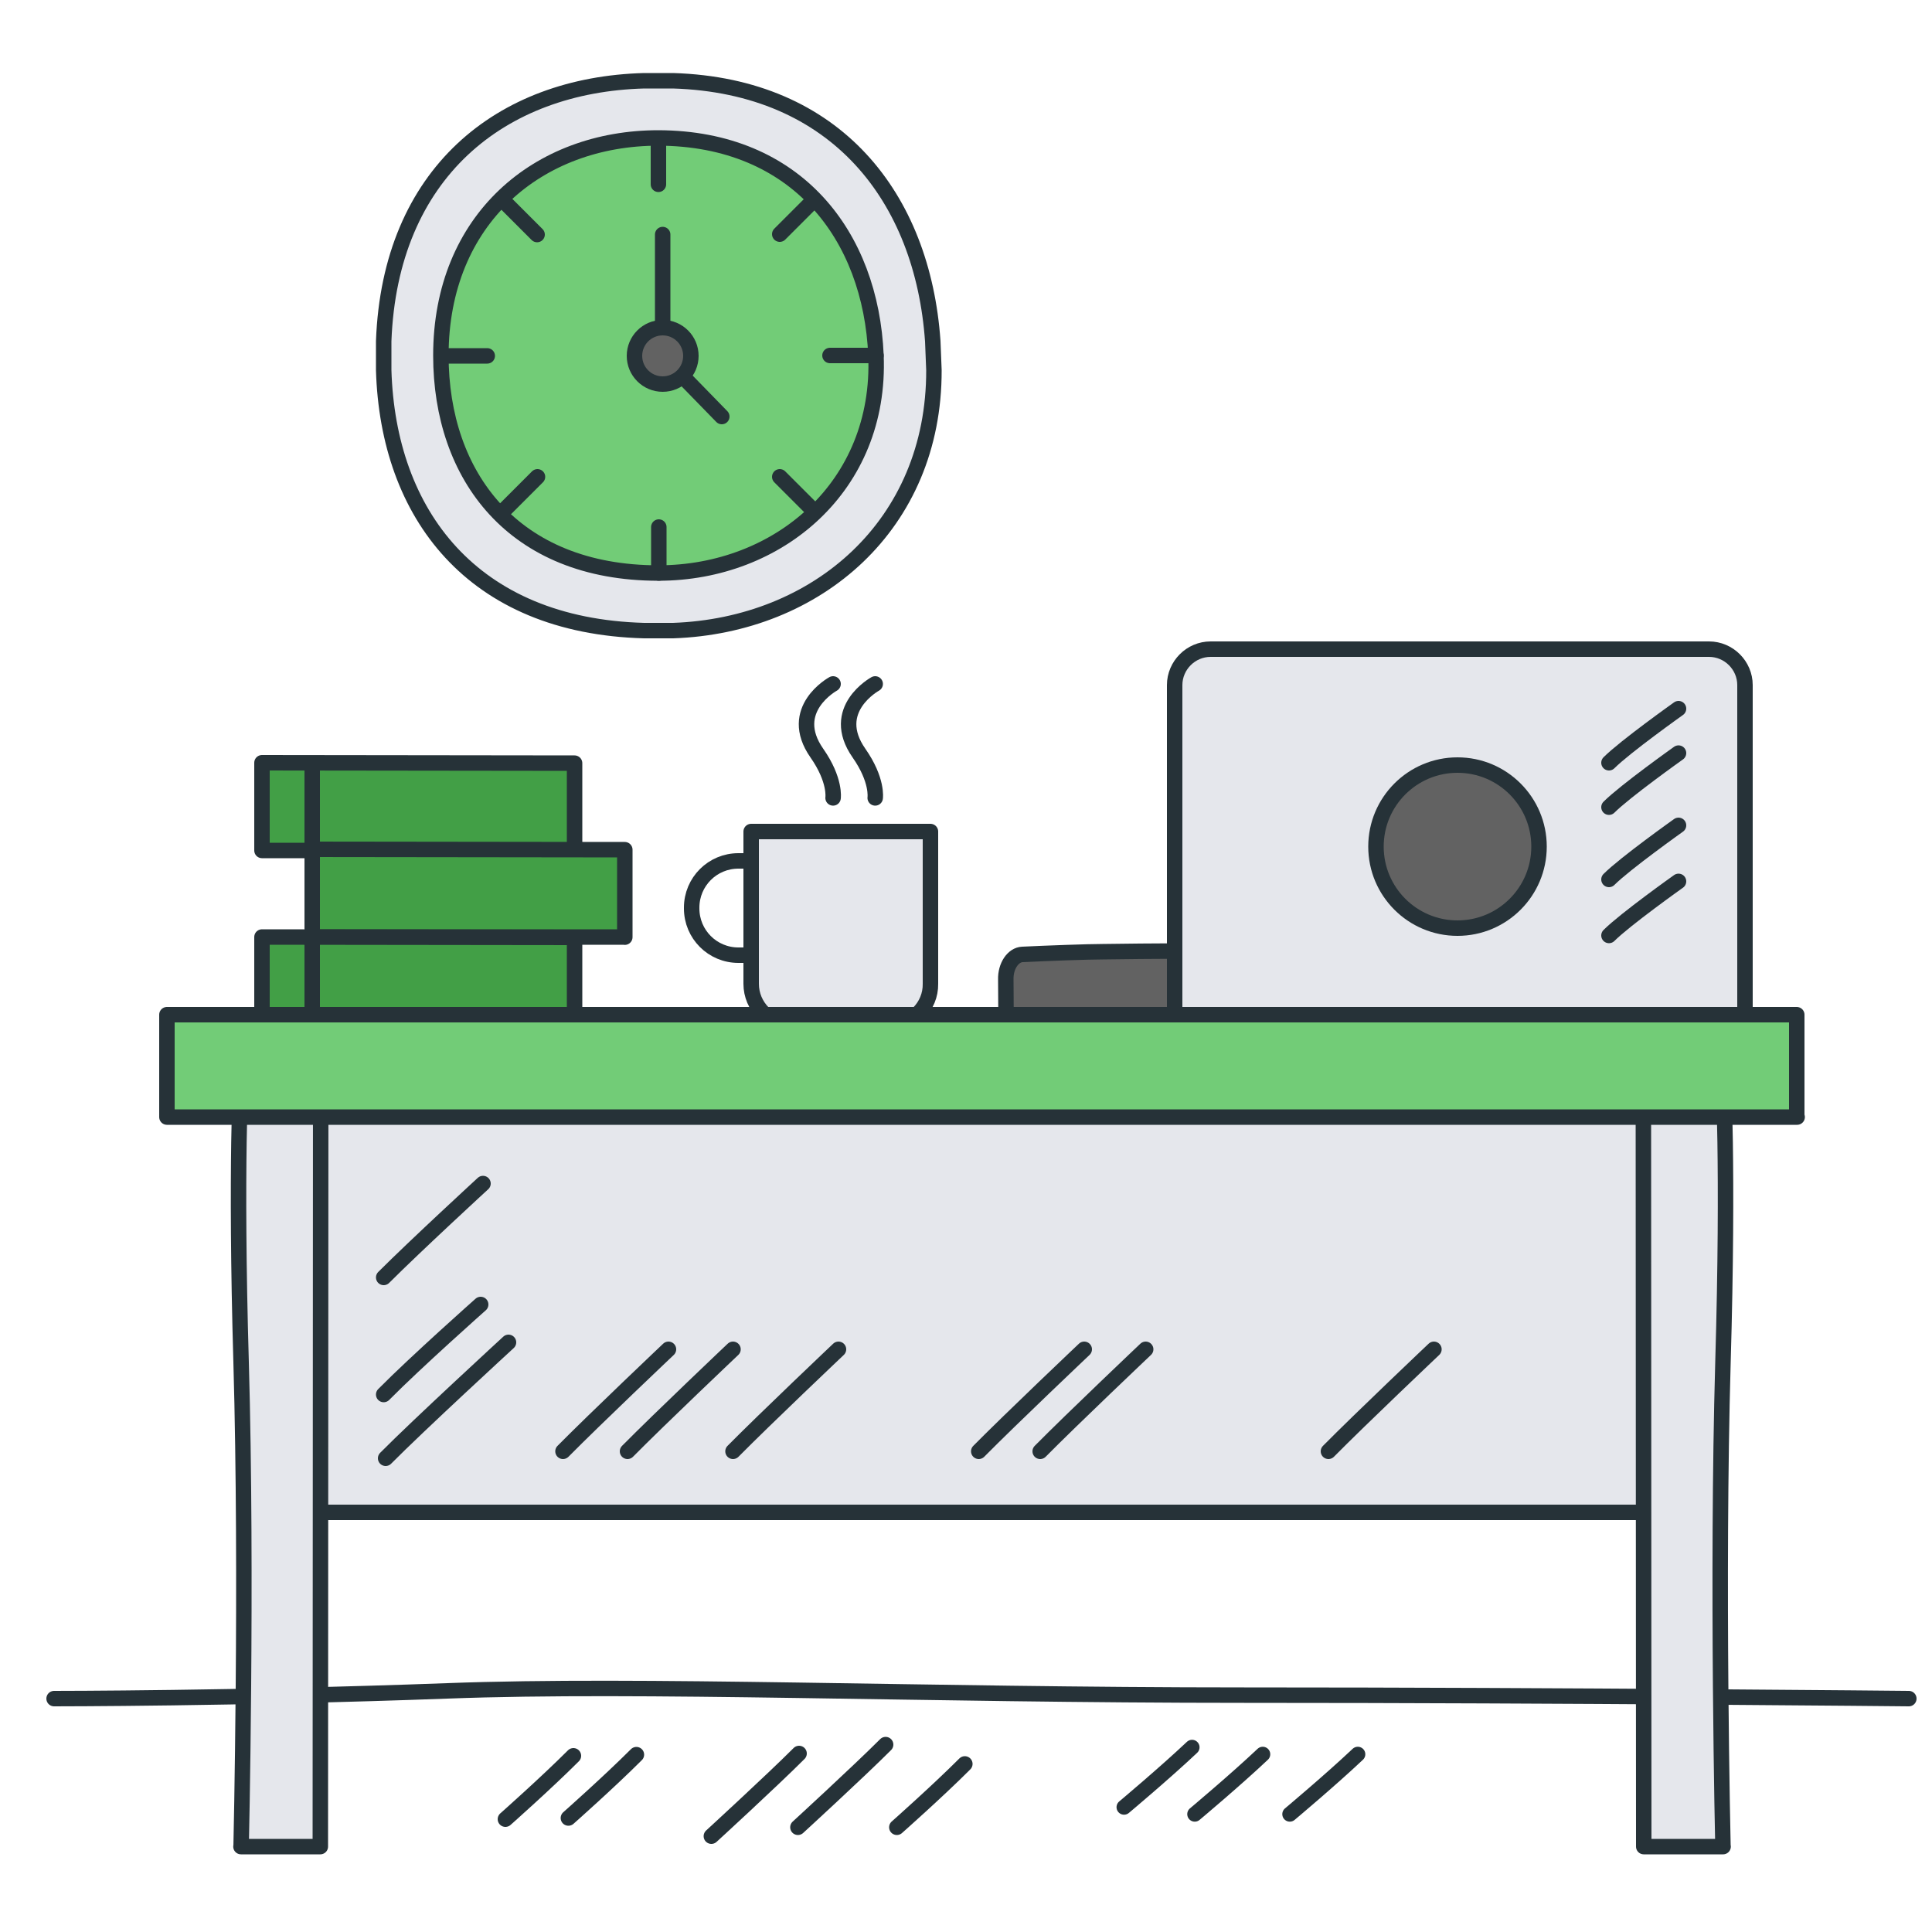 <?xml version="1.0" encoding="UTF-8"?> <svg xmlns="http://www.w3.org/2000/svg" xmlns:xlink="http://www.w3.org/1999/xlink" version="1.1" id="Слой_1" x="0px" y="0px" viewBox="0 0 500 500" xml:space="preserve"> <path fill="none" stroke="#263238" stroke-width="4" stroke-linecap="round" stroke-linejoin="round" stroke-miterlimit="10" d=" M14,439.6c0,0,47.7,0,101.7-2c50.4-1.9,122.3,1.1,206.3,1.1s172,0.9,172,0.9"></path> <g> <path fill="none" stroke="#263238" stroke-width="4" stroke-linecap="round" stroke-linejoin="round" stroke-miterlimit="10" d=" M195.4,222.8h-4.3c-6.7,0-12.1,5.4-12.1,12.1v0.2c0,6.7,5.4,12.1,12.1,12.1h4.3"></path> <path fill="#626262" stroke="#263238" stroke-width="4" stroke-linejoin="round" stroke-miterlimit="10" d="M329.4,270v-23.7 c0,0-16.9-0.4-44,0c-3.8,0-14.6,0.4-20.8,0.7c-2.4,0.1-4.4,3-4.3,6.5l0.1,16.5H329.4z"></path> <path fill="#E5E7EC" stroke="#263238" stroke-width="4" stroke-linejoin="round" stroke-miterlimit="10" d="M451.5,265.3H304v-88 c0-5.1,4.2-9.3,9.3-9.3h129c5.1,0,9.3,4.2,9.3,9.3V265.3z"></path> <circle fill="#626262" stroke="#263238" stroke-width="4" stroke-linejoin="round" stroke-miterlimit="10" cx="377.2" cy="219.1" r="21.1"></circle> <path fill="#E5E7EC" stroke="#263238" stroke-width="4" stroke-linejoin="round" stroke-miterlimit="10" d="M230.2,265.3h-25.1 c-5.9,0-10.7-4.8-10.7-10.7v-39.4h46.4v39.4C240.9,260.5,236.1,265.3,230.2,265.3z"></path> <g> <path fill="#429F46" stroke="#263238" stroke-width="4" stroke-linejoin="round" stroke-miterlimit="10" d="M148.7,197.5v22.6 c0,0,0,0.1,0,0c0,0-80.9,0-80.9,0v-22.7L148.7,197.5C148.7,197.4,148.7,197.4,148.7,197.5z"></path> <path fill="#429F46" stroke="#263238" stroke-width="4" stroke-linejoin="round" stroke-miterlimit="10" d="M161.7,219.9v22.6 c0,0,0,0.1,0,0c0,0-80.9,0-80.9,0v-22.7L161.7,219.9C161.7,219.8,161.7,219.9,161.7,219.9z"></path> <path fill="#429F46" stroke="#263238" stroke-width="4" stroke-linejoin="round" stroke-miterlimit="10" d="M148.7,242.6v22.6 c0,0,0,0.1,0,0c0,0-80.9,0-80.9,0v-22.7L148.7,242.6C148.7,242.6,148.7,242.6,148.7,242.6z"></path> <line fill="#429F46" stroke="#263238" stroke-width="4" stroke-linejoin="round" stroke-miterlimit="10" x1="80.8" y1="197.4" x2="80.8" y2="220.8"></line> <line fill="#429F46" stroke="#263238" stroke-width="4" stroke-linejoin="round" stroke-miterlimit="10" x1="80.8" y1="242.2" x2="80.8" y2="262.9"></line> </g> <g> <rect x="77.9" y="277" fill="#E5E7EC" stroke="#263238" stroke-width="4" stroke-linejoin="round" stroke-miterlimit="10" width="350.6" height="114.4"></rect> <path fill="#E5E7EC" stroke="#263238" stroke-width="4" stroke-linejoin="round" stroke-miterlimit="10" d="M82.9,477.9H62.4 c0,0-0.1,0,0,0c0,0,1.6-69.2,0-125.3c-1.5-51.3,0-75.6,0-75.6h20.6L82.9,477.9C82.9,477.9,82.9,477.9,82.9,477.9z"></path> <path fill="#E5E7EC" stroke="#263238" stroke-width="4" stroke-linejoin="round" stroke-miterlimit="10" d="M425.4,477.9h20.5 c0,0,0.1,0,0,0c0,0-1.6-69.2,0-125.3c1.5-51.3,0-75.6,0-75.6h-20.6L425.4,477.9C425.4,477.9,425.4,477.9,425.4,477.9z"></path> </g> <path fill="#72CC77" stroke="#263238" stroke-width="4" stroke-linejoin="round" stroke-miterlimit="10" d="M465.1,289.1 c0,0-103.5,0-195.4,0c-89.2,0-226.5,0-226.5,0v-26.5c0,0,66.2,0,174.9,0s246.9,0,246.9,0V289.1z"></path> <path fill="none" stroke="#263238" stroke-width="4" stroke-linecap="round" stroke-linejoin="round" stroke-miterlimit="10" d=" M125,306.3c0,0-17.3,15.9-25.7,24.3"></path> <path fill="none" stroke="#263238" stroke-width="4" stroke-linecap="round" stroke-linejoin="round" stroke-miterlimit="10" d=" M124.4,337.6c0,0-16.7,14.8-25.1,23.3"></path> <path fill="none" stroke="#263238" stroke-width="4" stroke-linecap="round" stroke-linejoin="round" stroke-miterlimit="10" d=" M131.6,347.4c0,0-23.4,21.5-31.8,30"></path> <path fill="none" stroke="#263238" stroke-width="4" stroke-linecap="round" stroke-linejoin="round" stroke-miterlimit="10" d=" M173,349.2c0,0-18.9,17.9-27.3,26.4"></path> <path fill="none" stroke="#263238" stroke-width="4" stroke-linecap="round" stroke-linejoin="round" stroke-miterlimit="10" d=" M189.7,349.2c0,0-18.9,17.9-27.3,26.4"></path> <path fill="none" stroke="#263238" stroke-width="4" stroke-linecap="round" stroke-linejoin="round" stroke-miterlimit="10" d=" M217,349.2c0,0-18.9,17.9-27.3,26.4"></path> <path fill="none" stroke="#263238" stroke-width="4" stroke-linecap="round" stroke-linejoin="round" stroke-miterlimit="10" d=" M280.6,349.2c0,0-18.9,17.9-27.3,26.4"></path> <path fill="none" stroke="#263238" stroke-width="4" stroke-linecap="round" stroke-linejoin="round" stroke-miterlimit="10" d=" M296.5,349.2c0,0-18.9,17.9-27.3,26.4"></path> <path fill="none" stroke="#263238" stroke-width="4" stroke-linecap="round" stroke-linejoin="round" stroke-miterlimit="10" d=" M371.1,349.2c0,0-18.9,17.9-27.3,26.4"></path> <g> <path fill="none" stroke="#263238" stroke-width="4" stroke-linecap="round" stroke-linejoin="round" stroke-miterlimit="10" d=" M434.4,183.4c0,0-13.8,9.8-18,14"></path> <path fill="none" stroke="#263238" stroke-width="4" stroke-linecap="round" stroke-linejoin="round" stroke-miterlimit="10" d=" M434.4,194.9c0,0-13.8,9.8-18,14"></path> <path fill="none" stroke="#263238" stroke-width="4" stroke-linecap="round" stroke-linejoin="round" stroke-miterlimit="10" d=" M434.4,213.6c0,0-13.8,9.8-18,14"></path> <path fill="none" stroke="#263238" stroke-width="4" stroke-linecap="round" stroke-linejoin="round" stroke-miterlimit="10" d=" M434.4,228.1c0,0-13.8,9.8-18,14"></path> </g> </g> <g> <path fill="#E5E7EC" stroke="#263238" stroke-width="4" stroke-linecap="round" stroke-linejoin="round" stroke-miterlimit="10" d=" M184.1,475.2c0,0,15.6-14.3,22.7-21.4"></path> <path fill="#E5E7EC" stroke="#263238" stroke-width="4" stroke-linecap="round" stroke-linejoin="round" stroke-miterlimit="10" d=" M206.5,472.9c0,0,15.6-14.3,22.7-21.4"></path> <path fill="#E5E7EC" stroke="#263238" stroke-width="4" stroke-linecap="round" stroke-linejoin="round" stroke-miterlimit="10" d=" M232.1,472.9c0,0,10.5-9.3,17.6-16.4"></path> <path fill="#E5E7EC" stroke="#263238" stroke-width="3.885" stroke-linecap="round" stroke-linejoin="round" stroke-miterlimit="10" d=" M290.9,467.7c0,0,10.5-8.8,17.6-15.5"></path> <path fill="#E5E7EC" stroke="#263238" stroke-width="3.885" stroke-linecap="round" stroke-linejoin="round" stroke-miterlimit="10" d=" M309.2,469.5c0,0,10.5-8.8,17.6-15.5"></path> <path fill="#E5E7EC" stroke="#263238" stroke-width="4" stroke-linecap="round" stroke-linejoin="round" stroke-miterlimit="10" d=" M130.8,470.8c0,0,10.5-9.3,17.6-16.4"></path> <path fill="#E5E7EC" stroke="#263238" stroke-width="4" stroke-linecap="round" stroke-linejoin="round" stroke-miterlimit="10" d=" M147.1,470.5c0,0,10.5-9.3,17.6-16.4"></path> <path fill="#E5E7EC" stroke="#263238" stroke-width="3.885" stroke-linecap="round" stroke-linejoin="round" stroke-miterlimit="10" d=" M333.8,469.5c0,0,10.5-8.8,17.6-15.5"></path> </g> <g> <path fill="#E5E7EC" stroke="#263238" stroke-width="4" stroke-linejoin="round" stroke-miterlimit="10" d="M241.4,88.3 c-2.6-37.1-24.9-66.1-67.2-67.4l-7.5,0c-37.1,1-65.8,23.9-67.4,67.4l0,7.5c1.1,37.2,22.9,66.2,67.4,67.4l7.5,0 c37.2-1.3,67.6-27.3,67.5-67.4L241.4,88.3z"></path> <path fill="#72CC77" stroke="#263238" stroke-width="4" stroke-linejoin="round" stroke-miterlimit="10" d="M226.7,92 c1.4,33.8-25.2,56.3-56.3,56.3c-37.6,0-56.3-25.2-56.3-56.3c0-35.3,25.2-56.3,56.3-56.3C206.2,35.8,225.4,61,226.7,92z"></path> </g> <line fill="none" stroke="#263238" stroke-width="4" stroke-linecap="round" stroke-linejoin="round" stroke-miterlimit="10" x1="170.4" y1="35.8" x2="170.4" y2="47.7"></line> <line fill="none" stroke="#263238" stroke-width="4" stroke-linecap="round" stroke-linejoin="round" stroke-miterlimit="10" x1="114.2" y1="92.1" x2="126.1" y2="92.1"></line> <line fill="none" stroke="#263238" stroke-width="4" stroke-linecap="round" stroke-linejoin="round" stroke-miterlimit="10" x1="170.5" y1="148.3" x2="170.5" y2="136.4"></line> <line fill="none" stroke="#263238" stroke-width="4" stroke-linecap="round" stroke-linejoin="round" stroke-miterlimit="10" x1="226.7" y1="92" x2="214.8" y2="92"></line> <line fill="none" stroke="#263238" stroke-width="4" stroke-linecap="round" stroke-linejoin="round" stroke-miterlimit="10" x1="210.2" y1="52.2" x2="201.8" y2="60.6"></line> <line fill="none" stroke="#263238" stroke-width="4" stroke-linecap="round" stroke-linejoin="round" stroke-miterlimit="10" x1="130.6" y1="52.3" x2="139" y2="60.7"></line> <line fill="none" stroke="#263238" stroke-width="4" stroke-linecap="round" stroke-linejoin="round" stroke-miterlimit="10" x1="130.7" y1="131.8" x2="139.1" y2="123.4"></line> <line fill="none" stroke="#263238" stroke-width="4" stroke-linecap="round" stroke-linejoin="round" stroke-miterlimit="10" x1="210.2" y1="131.8" x2="201.8" y2="123.4"></line> <polyline fill="none" stroke="#263238" stroke-width="4" stroke-linecap="round" stroke-linejoin="round" stroke-miterlimit="10" points=" 171.5,60.7 171.5,92.1 186.8,107.8 "></polyline> <circle fill="#626262" stroke="#263238" stroke-width="4" stroke-linejoin="round" stroke-miterlimit="10" cx="171.5" cy="92.1" r="7.3"></circle> <path fill="none" stroke="#263238" stroke-width="4" stroke-linecap="round" stroke-linejoin="round" stroke-miterlimit="10" d=" M215.6,177c0,0-12.1,6.6-4.2,17.9c4.9,7,4.2,11.6,4.2,11.6"></path> <path fill="none" stroke="#263238" stroke-width="4" stroke-linecap="round" stroke-linejoin="round" stroke-miterlimit="10" d=" M226.5,177c0,0-12.1,6.6-4.2,17.9c4.9,7,4.2,11.6,4.2,11.6"></path> </svg> 
